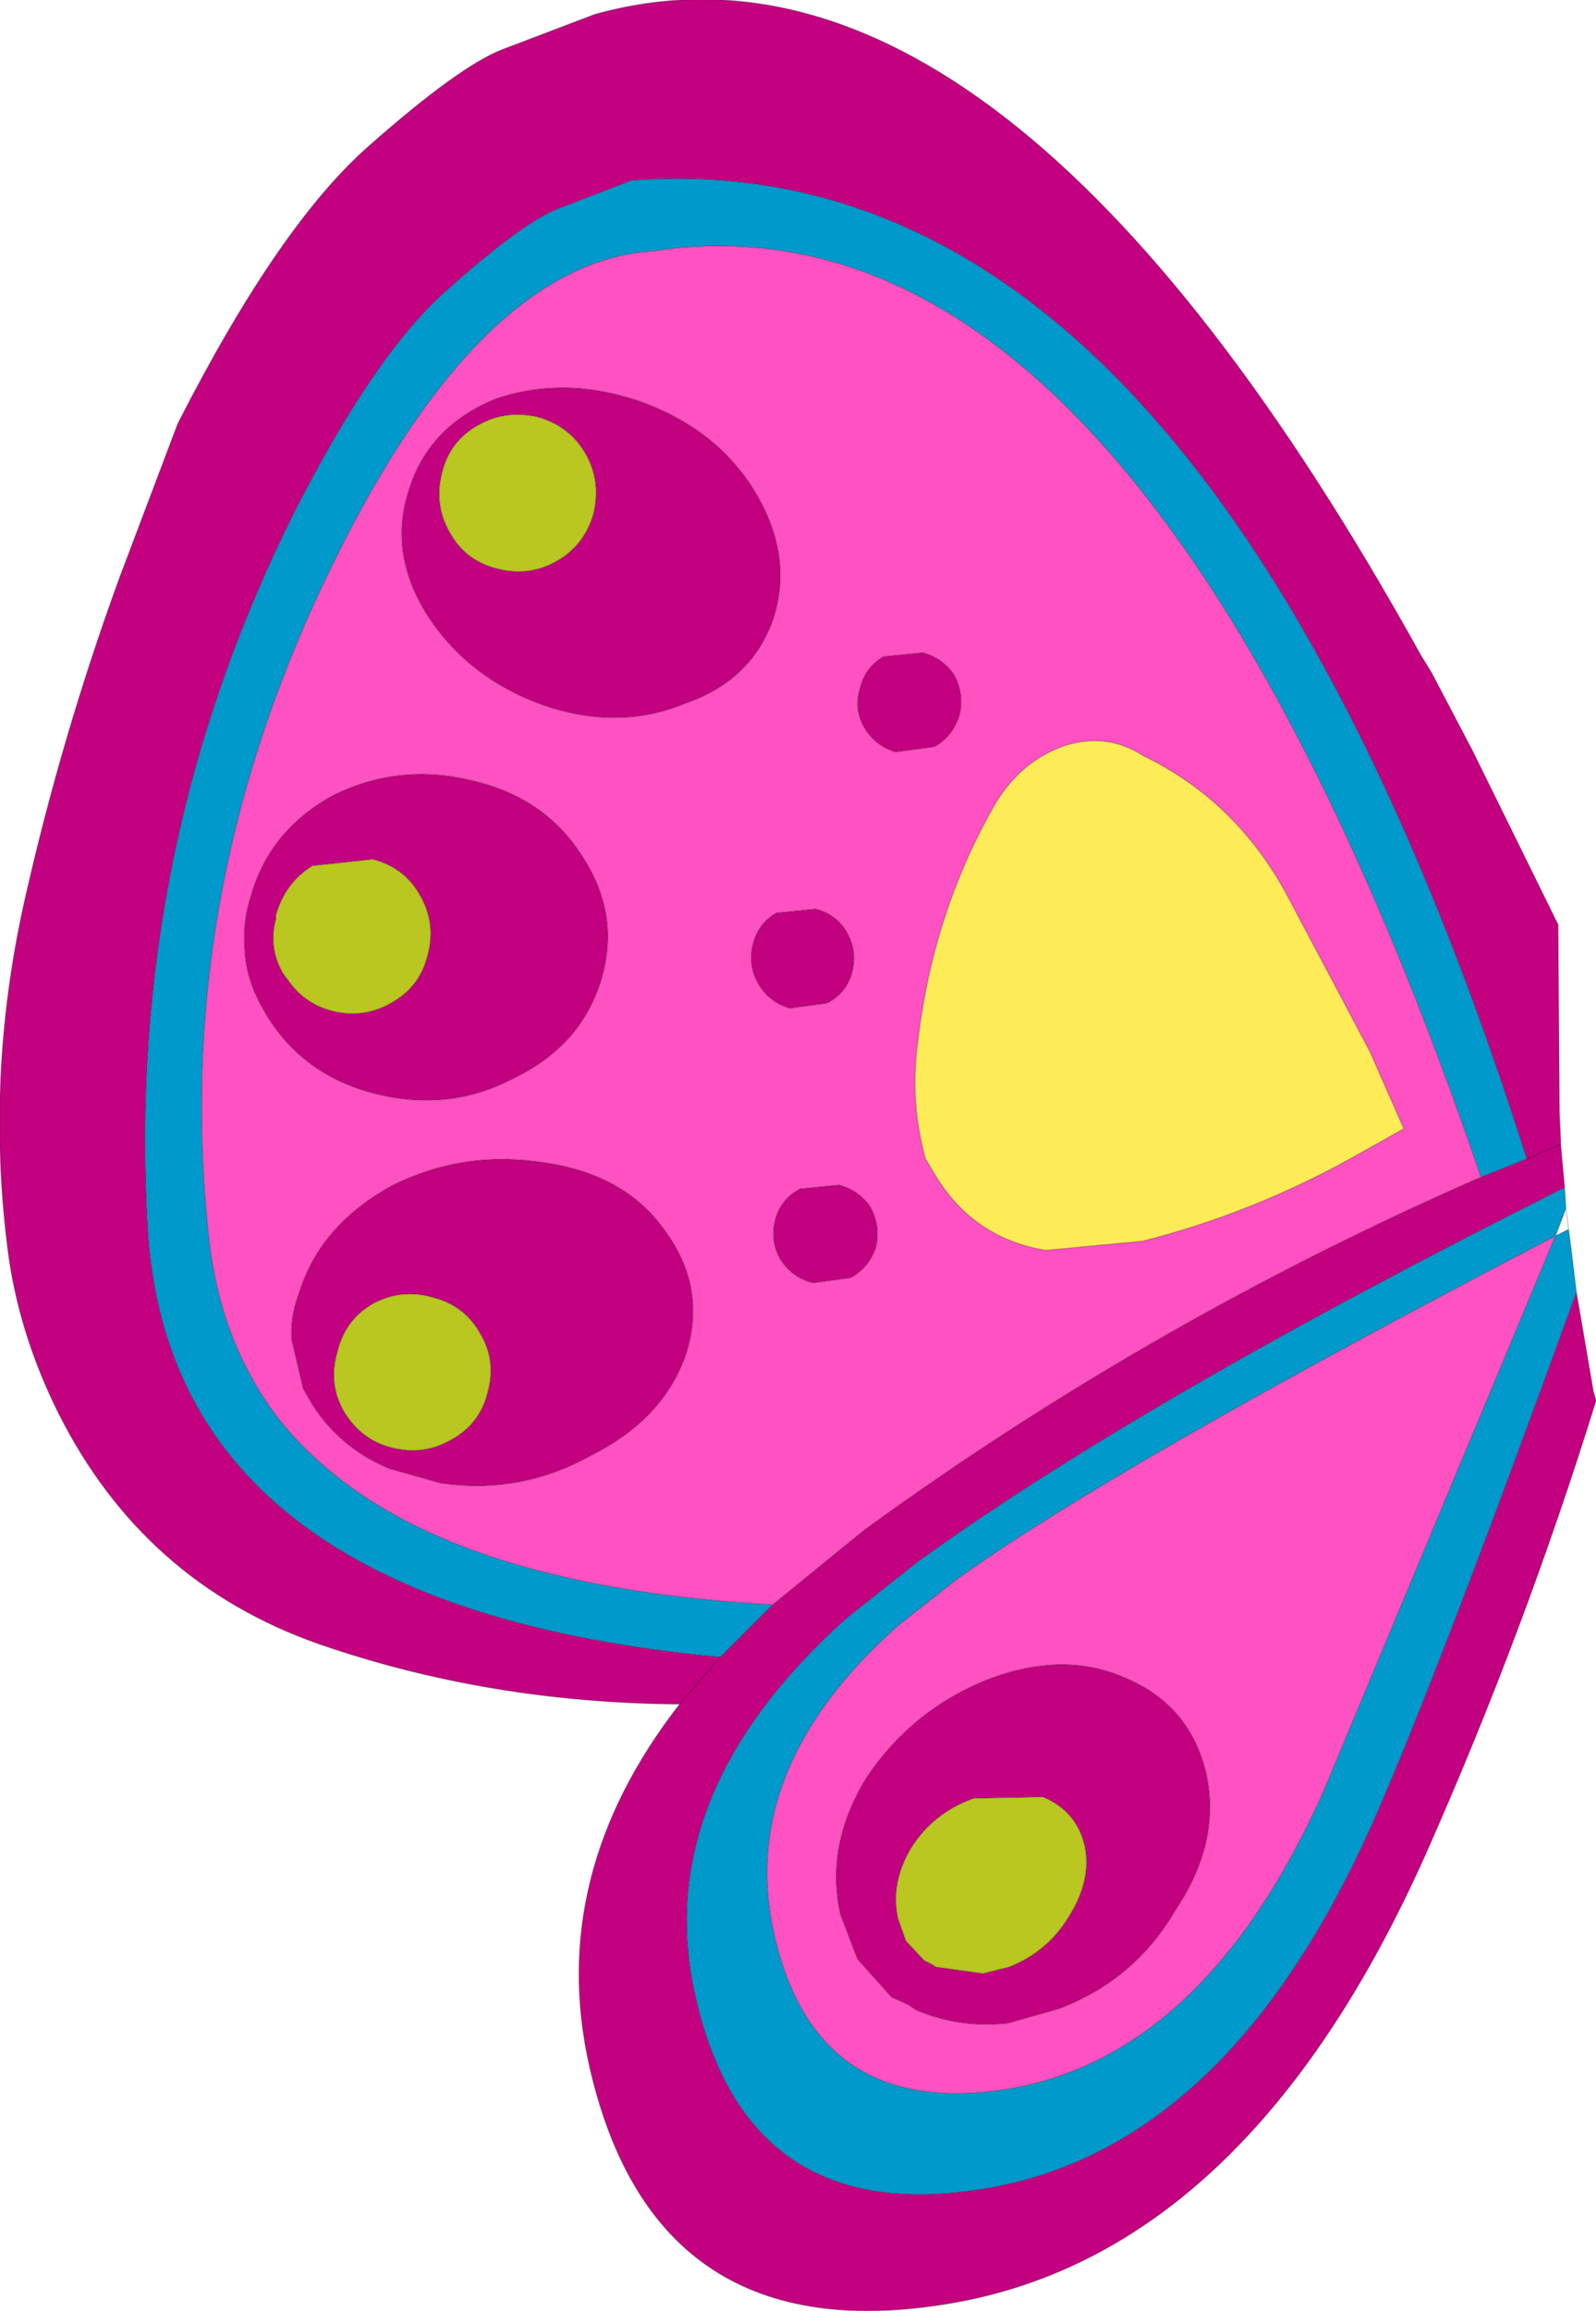 <?xml version="1.0" encoding="UTF-8" standalone="no"?>
<svg xmlns:xlink="http://www.w3.org/1999/xlink" height="88.35px" width="61.05px" xmlns="http://www.w3.org/2000/svg">
  <g transform="matrix(1.0, 0.0, 0.0, 1.0, 61.05, 44.15)">
    <path d="M-42.75 -27.9 Q-43.85 -27.3 -44.15 -26.05 -44.45 -24.85 -43.85 -23.8 -43.25 -22.7 -42.0 -22.4 -40.8 -22.1 -39.75 -22.7 -38.7 -23.3 -38.35 -24.5 -38.05 -25.75 -38.65 -26.8 -39.25 -27.85 -40.45 -28.2 -41.7 -28.5 -42.75 -27.9 M-42.1 -28.9 Q-39.45 -29.8 -36.55 -28.8 -33.65 -27.75 -32.2 -25.4 -30.7 -22.95 -31.45 -20.55 -32.25 -18.15 -34.85 -17.25 -37.4 -16.2 -40.3 -17.2 -43.2 -18.25 -44.75 -20.7 -46.2 -23.05 -45.4 -25.45 -44.65 -27.85 -42.1 -28.9 M-0.75 5.25 L-0.1 9.05 0.0 9.4 Q-2.75 18.25 -6.5 26.7 -13.3 41.95 -24.65 43.9 -36.0 45.85 -38.5 34.85 -40.15 27.55 -35.05 21.0 -42.35 20.95 -48.85 18.7 -55.55 16.35 -58.8 9.9 -60.25 7.0 -60.7 4.0 -61.65 -2.85 -60.1 -9.75 -58.7 -15.95 -56.5 -22.0 L-54.25 -27.95 Q-50.35 -35.6 -46.9 -38.6 -43.5 -41.6 -41.85 -42.25 L-38.3 -43.6 Q-22.7 -47.95 -6.7 -19.1 L-6.3 -18.45 -4.75 -15.5 -4.7 -15.4 -1.45 -8.8 -1.4 -1.6 -1.35 -0.55 -1.35 -0.4 -1.2 1.25 Q-17.45 9.4 -26.0 15.6 L-28.65 17.7 Q-36.2 24.45 -34.45 32.15 -32.45 41.1 -23.25 39.5 -14.05 37.9 -8.55 25.55 -6.15 20.15 -0.75 5.25 M-42.95 -14.3 Q-40.2 -13.65 -38.8 -11.45 -37.3 -9.2 -38.05 -6.7 -38.8 -4.2 -41.35 -2.95 -43.8 -1.65 -46.55 -2.3 -49.35 -2.95 -50.8 -5.25 L-51.0 -5.6 Q-51.7 -6.8 -51.7 -8.1 -51.75 -9.0 -51.45 -9.9 -50.75 -12.4 -48.3 -13.75 -45.75 -15.0 -42.95 -14.3 M-44.7 -7.6 Q-44.35 -8.85 -45.0 -9.95 -45.6 -11.0 -46.8 -11.3 L-49.1 -11.05 Q-50.15 -10.4 -50.5 -9.15 L-50.5 -9.0 Q-50.8 -7.9 -50.2 -6.9 L-49.9 -6.5 Q-49.3 -5.75 -48.35 -5.5 -47.15 -5.2 -46.1 -5.8 -45.0 -6.4 -44.7 -7.6 M-2.65 0.15 Q-15.05 -38.9 -36.9 -37.25 L-39.75 -36.15 Q-41.1 -35.6 -43.85 -33.15 -46.65 -30.75 -49.8 -24.55 -56.25 -11.65 -55.4 2.8 -54.55 17.25 -33.5 19.2 L-35.05 21.0 -33.5 19.2 -31.5 17.2 -28.0 14.35 Q-17.0 6.35 -4.4 0.85 L-2.65 0.15 -1.35 -0.4 -2.65 0.15 M-25.75 -19.2 Q-25.0 -19.0 -24.55 -18.35 -24.15 -17.6 -24.35 -16.8 -24.6 -16.0 -25.3 -15.6 L-26.8 -15.4 Q-27.6 -15.65 -28.0 -16.35 -28.4 -17.05 -28.15 -17.85 -27.95 -18.65 -27.25 -19.05 L-25.75 -19.2 M-31.35 -9.25 L-29.85 -9.4 Q-29.05 -9.2 -28.65 -8.5 -28.25 -7.8 -28.45 -7.0 -28.65 -6.2 -29.4 -5.8 L-30.85 -5.6 Q-31.65 -5.85 -32.05 -6.55 -32.45 -7.25 -32.25 -8.05 -32.05 -8.85 -31.35 -9.25 M-14.9 23.7 Q-14.35 26.3 -16.1 28.9 -17.65 31.55 -20.55 32.65 L-22.5 33.2 Q-24.35 33.4 -26.0 32.7 L-26.3 32.5 -26.95 32.2 -28.25 30.75 -28.9 29.05 Q-29.5 26.4 -27.9 23.8 -26.15 21.2 -23.25 20.05 -20.35 18.95 -18.0 20.0 -15.5 21.05 -14.9 23.7 M-27.55 3.55 Q-27.8 4.3 -28.5 4.7 L-29.95 4.9 Q-30.75 4.7 -31.2 4.0 -31.6 3.3 -31.4 2.5 -31.2 1.7 -30.45 1.3 L-28.95 1.15 Q-28.2 1.35 -27.75 2.0 -27.35 2.75 -27.55 3.55 M-35.65 2.85 Q-34.0 5.05 -34.8 7.6 -35.65 10.1 -38.45 11.5 -41.15 13.0 -44.2 12.55 L-46.15 12.0 Q-47.85 11.3 -48.9 9.85 L-49.1 9.55 -49.45 8.95 -49.9 7.05 Q-49.95 6.15 -49.6 5.25 -48.8 2.7 -46.1 1.2 -43.35 -0.2 -40.2 0.3 -37.15 0.75 -35.65 2.85 M-47.9 9.8 Q-47.25 10.9 -46.05 11.2 -44.85 11.5 -43.8 10.9 -42.7 10.3 -42.4 9.1 -42.05 7.85 -42.7 6.8 -43.3 5.75 -44.5 5.45 -45.7 5.1 -46.8 5.7 -47.85 6.3 -48.15 7.55 -48.5 8.75 -47.9 9.8 M-21.15 24.55 L-23.8 24.6 Q-25.35 25.15 -26.2 26.5 -27.0 27.85 -26.7 29.2 L-26.4 30.05 -25.7 30.8 -25.4 30.95 -25.25 31.05 -23.45 31.3 -22.45 31.05 Q-20.95 30.45 -20.15 29.1 -19.3 27.75 -19.55 26.45 -19.85 25.1 -21.15 24.55" fill="#c30080" fill-rule="evenodd" stroke="none"/>
    <path d="M-42.75 -27.9 Q-41.7 -28.5 -40.45 -28.2 -39.25 -27.85 -38.65 -26.8 -38.05 -25.75 -38.35 -24.5 -38.7 -23.3 -39.75 -22.7 -40.8 -22.1 -42.0 -22.4 -43.25 -22.7 -43.85 -23.8 -44.45 -24.85 -44.15 -26.05 -43.85 -27.3 -42.75 -27.9 M-44.7 -7.6 Q-45.0 -6.4 -46.1 -5.8 -47.15 -5.2 -48.35 -5.5 -49.3 -5.75 -49.9 -6.5 L-50.2 -6.9 Q-50.8 -7.9 -50.5 -9.0 L-50.5 -9.15 Q-50.15 -10.4 -49.1 -11.05 L-46.8 -11.3 Q-45.6 -11.0 -45.0 -9.95 -44.35 -8.85 -44.7 -7.6 M-21.15 24.55 Q-19.85 25.1 -19.55 26.45 -19.3 27.75 -20.15 29.1 -20.95 30.45 -22.45 31.05 L-23.45 31.3 -25.25 31.05 -25.4 30.95 -25.7 30.8 -26.4 30.05 -26.7 29.2 Q-27.0 27.85 -26.2 26.5 -25.35 25.15 -23.8 24.6 L-21.15 24.55 M-47.9 9.8 Q-48.5 8.75 -48.15 7.55 -47.85 6.3 -46.8 5.7 -45.7 5.1 -44.5 5.45 -43.3 5.75 -42.7 6.8 -42.05 7.85 -42.4 9.1 -42.7 10.3 -43.8 10.9 -44.85 11.5 -46.05 11.2 -47.25 10.9 -47.9 9.8" fill="#bac720" fill-rule="evenodd" stroke="none"/>
    <path d="M-20.3 -15.65 Q-18.7 -16.15 -17.3 -15.25 -13.7 -13.5 -11.75 -9.8 L-8.65 -3.95 -7.35 -1.0 -9.4 0.15 Q-13.2 2.25 -17.35 3.3 L-21.05 3.65 Q-23.75 3.2 -25.2 0.9 L-25.65 0.15 Q-26.25 -2.05 -25.95 -4.25 -25.4 -9.15 -23.05 -13.3 -22.05 -15.05 -20.3 -15.65" fill="#fdec57" fill-rule="evenodd" stroke="none"/>
    <path d="M-42.1 -28.9 Q-44.65 -27.85 -45.4 -25.45 -46.2 -23.05 -44.75 -20.7 -43.2 -18.25 -40.3 -17.2 -37.4 -16.2 -34.85 -17.25 -32.25 -18.15 -31.45 -20.55 -30.7 -22.95 -32.2 -25.4 -33.65 -27.75 -36.55 -28.8 -39.45 -29.8 -42.1 -28.9 M-42.95 -14.3 Q-45.75 -15.0 -48.3 -13.75 -50.75 -12.4 -51.45 -9.9 -51.75 -9.0 -51.7 -8.1 -51.7 -6.8 -51.0 -5.6 L-50.8 -5.25 Q-49.35 -2.95 -46.55 -2.3 -43.8 -1.65 -41.35 -2.95 -38.8 -4.2 -38.05 -6.7 -37.3 -9.2 -38.8 -11.45 -40.2 -13.65 -42.95 -14.3 M-25.75 -19.2 L-27.25 -19.05 Q-27.95 -18.65 -28.15 -17.85 -28.4 -17.05 -28.0 -16.35 -27.6 -15.65 -26.8 -15.4 L-25.3 -15.6 Q-24.6 -16.0 -24.35 -16.8 -24.15 -17.6 -24.55 -18.35 -25.0 -19.0 -25.75 -19.2 M-20.3 -15.65 Q-22.05 -15.05 -23.05 -13.3 -25.4 -9.15 -25.95 -4.25 -26.25 -2.05 -25.65 0.15 L-25.2 0.9 Q-23.75 3.2 -21.05 3.65 L-17.35 3.3 Q-13.2 2.25 -9.4 0.15 L-7.35 -1.0 -8.65 -3.95 -11.75 -9.8 Q-13.7 -13.5 -17.3 -15.25 -18.7 -16.15 -20.3 -15.65 M-31.35 -9.25 Q-32.05 -8.85 -32.25 -8.05 -32.45 -7.25 -32.05 -6.55 -31.65 -5.85 -30.85 -5.6 L-29.4 -5.8 Q-28.65 -6.2 -28.45 -7.0 -28.25 -7.8 -28.65 -8.5 -29.05 -9.2 -29.85 -9.4 L-31.35 -9.25 M-31.5 17.2 Q-43.3 16.55 -48.65 11.9 -50.35 10.45 -51.35 8.65 -52.7 6.3 -53.05 3.3 -54.5 -9.55 -48.7 -21.8 -42.9 -34.1 -36.1 -34.55 -17.45 -37.4 -4.4 0.85 -17.0 6.35 -28.0 14.35 L-31.5 17.2 M-14.9 23.7 Q-15.5 21.05 -18.0 20.0 -20.35 18.95 -23.25 20.05 -26.15 21.2 -27.9 23.8 -29.5 26.4 -28.9 29.05 L-28.25 30.75 -26.95 32.2 -26.3 32.5 -26.0 32.7 Q-24.35 33.4 -22.5 33.2 L-20.55 32.65 Q-17.65 31.55 -16.1 28.9 -14.35 26.3 -14.9 23.7 M-1.55 3.1 L-10.45 24.4 Q-14.95 34.4 -22.4 35.7 -29.85 36.95 -31.45 29.75 -32.85 23.45 -26.7 18.0 L-24.55 16.3 Q-18.55 11.95 -1.55 3.1 M-35.65 2.85 Q-37.15 0.75 -40.2 0.3 -43.35 -0.2 -46.1 1.2 -48.8 2.7 -49.6 5.25 -49.95 6.15 -49.9 7.05 L-49.45 8.95 -49.1 9.55 -48.9 9.85 Q-47.85 11.3 -46.15 12.0 L-44.2 12.55 Q-41.15 13.0 -38.45 11.5 -35.65 10.1 -34.8 7.6 -34.0 5.05 -35.65 2.85 M-27.55 3.55 Q-27.35 2.75 -27.75 2.0 -28.2 1.35 -28.95 1.15 L-30.45 1.3 Q-31.2 1.7 -31.4 2.5 -31.6 3.3 -31.2 4.0 -30.75 4.7 -29.95 4.9 L-28.5 4.7 Q-27.8 4.3 -27.55 3.55" fill="#ff51c2" fill-rule="evenodd" stroke="none"/>
    <path d="M-1.2 1.25 L-1.15 2.05 -1.55 3.1 -1.05 2.85 -0.95 3.6 -0.75 5.25 Q-6.15 20.15 -8.55 25.55 -14.05 37.9 -23.25 39.5 -32.45 41.1 -34.45 32.15 -36.2 24.45 -28.65 17.7 L-26.0 15.6 Q-17.45 9.4 -1.2 1.25 M-33.5 19.2 Q-54.55 17.25 -55.4 2.8 -56.25 -11.65 -49.8 -24.55 -46.65 -30.75 -43.85 -33.15 -41.1 -35.6 -39.75 -36.15 L-36.9 -37.25 Q-15.05 -38.9 -2.65 0.15 L-4.4 0.85 Q-17.45 -37.4 -36.1 -34.55 -42.9 -34.1 -48.7 -21.8 -54.5 -9.55 -53.05 3.3 -52.7 6.3 -51.35 8.65 -50.35 10.45 -48.65 11.9 -43.3 16.55 -31.5 17.2 L-33.5 19.2 M-1.55 3.1 Q-18.55 11.95 -24.55 16.3 L-26.7 18.0 Q-32.85 23.45 -31.45 29.75 -29.85 36.95 -22.4 35.7 -14.95 34.4 -10.45 24.4 L-1.55 3.1" fill="#0099cc" fill-rule="evenodd" stroke="none"/>
    <path d="M-42.75 -27.9 Q-41.7 -28.5 -40.45 -28.2 -39.25 -27.85 -38.65 -26.8 -38.05 -25.75 -38.35 -24.5 -38.7 -23.3 -39.75 -22.7 -40.8 -22.1 -42.0 -22.4 -43.25 -22.7 -43.85 -23.8 -44.45 -24.85 -44.15 -26.05 -43.85 -27.3 -42.75 -27.9 M-42.1 -28.9 Q-39.45 -29.8 -36.55 -28.8 -33.65 -27.75 -32.2 -25.4 -30.7 -22.95 -31.45 -20.55 -32.25 -18.15 -34.85 -17.25 -37.4 -16.2 -40.3 -17.2 -43.2 -18.25 -44.75 -20.7 -46.2 -23.05 -45.4 -25.45 -44.65 -27.85 -42.1 -28.9 M-0.75 5.25 L-0.1 9.05 0.0 9.4 Q-2.75 18.25 -6.5 26.7 -13.3 41.95 -24.65 43.9 -36.0 45.85 -38.5 34.85 -40.15 27.55 -35.05 21.0 -42.35 20.95 -48.85 18.7 -55.55 16.35 -58.8 9.9 -60.25 7.0 -60.7 4.0 -61.65 -2.85 -60.1 -9.75 -58.7 -15.95 -56.5 -22.0 L-54.25 -27.95 Q-50.35 -35.6 -46.9 -38.6 -43.5 -41.6 -41.85 -42.25 L-38.3 -43.6 Q-22.7 -47.95 -6.7 -19.1 L-6.3 -18.45 -4.75 -15.5 -4.7 -15.4 -1.45 -8.8 -1.4 -1.6 -1.35 -0.55 -1.35 -0.4 -1.2 1.25 -1.15 2.05 -1.05 2.85 -0.95 3.6 -0.75 5.25 Q-6.15 20.15 -8.55 25.55 -14.05 37.9 -23.25 39.5 -32.45 41.1 -34.45 32.15 -36.2 24.45 -28.65 17.7 L-26.0 15.6 Q-17.45 9.4 -1.2 1.25 M-42.95 -14.3 Q-40.2 -13.65 -38.8 -11.45 -37.3 -9.2 -38.05 -6.7 -38.8 -4.2 -41.35 -2.95 -43.8 -1.65 -46.55 -2.3 -49.35 -2.95 -50.8 -5.25 L-51.0 -5.6 Q-51.7 -6.8 -51.7 -8.1 -51.75 -9.0 -51.45 -9.9 -50.75 -12.4 -48.3 -13.75 -45.75 -15.0 -42.95 -14.3 M-44.7 -7.6 Q-45.0 -6.4 -46.1 -5.8 -47.15 -5.2 -48.35 -5.5 -49.3 -5.75 -49.9 -6.5 L-50.2 -6.9 Q-50.8 -7.9 -50.5 -9.0 L-50.5 -9.15 Q-50.15 -10.4 -49.1 -11.05 L-46.8 -11.3 Q-45.6 -11.0 -45.0 -9.95 -44.35 -8.85 -44.7 -7.6 M-33.5 19.2 Q-54.55 17.25 -55.4 2.8 -56.25 -11.65 -49.8 -24.55 -46.65 -30.75 -43.85 -33.15 -41.1 -35.6 -39.75 -36.15 L-36.9 -37.25 Q-15.05 -38.9 -2.65 0.15 L-1.35 -0.4 M-25.75 -19.2 Q-25.0 -19.0 -24.55 -18.35 -24.15 -17.6 -24.35 -16.8 -24.6 -16.0 -25.3 -15.6 L-26.8 -15.4 Q-27.6 -15.65 -28.0 -16.35 -28.4 -17.05 -28.15 -17.85 -27.95 -18.65 -27.25 -19.05 L-25.75 -19.2 M-20.3 -15.65 Q-18.7 -16.15 -17.3 -15.25 -13.7 -13.5 -11.75 -9.8 L-8.65 -3.95 -7.35 -1.0 -9.4 0.15 Q-13.2 2.25 -17.35 3.3 L-21.05 3.65 Q-23.75 3.2 -25.2 0.9 L-25.65 0.15 Q-26.25 -2.05 -25.95 -4.25 -25.4 -9.15 -23.05 -13.3 -22.05 -15.05 -20.3 -15.65 M-31.35 -9.25 L-29.85 -9.4 Q-29.05 -9.2 -28.65 -8.5 -28.25 -7.8 -28.45 -7.0 -28.65 -6.2 -29.4 -5.8 L-30.85 -5.6 Q-31.65 -5.85 -32.05 -6.55 -32.45 -7.25 -32.25 -8.05 -32.05 -8.85 -31.35 -9.25 M-31.5 17.2 Q-43.3 16.55 -48.65 11.9 -50.35 10.45 -51.35 8.65 -52.7 6.3 -53.05 3.3 -54.5 -9.55 -48.7 -21.8 -42.9 -34.1 -36.1 -34.55 -17.45 -37.4 -4.4 0.85 L-2.65 0.15 M-1.15 2.05 L-1.55 3.1 -1.05 2.85 M-14.9 23.7 Q-14.35 26.3 -16.1 28.9 -17.65 31.55 -20.55 32.65 L-22.5 33.2 Q-24.35 33.4 -26.0 32.7 L-26.3 32.5 -26.95 32.2 -28.25 30.75 -28.9 29.05 Q-29.5 26.4 -27.9 23.8 -26.15 21.2 -23.25 20.05 -20.35 18.95 -18.0 20.0 -15.5 21.05 -14.9 23.7 M-1.55 3.1 Q-18.55 11.95 -24.55 16.3 L-26.7 18.0 Q-32.85 23.45 -31.45 29.75 -29.85 36.95 -22.4 35.7 -14.95 34.4 -10.45 24.4 L-1.55 3.1 M-27.55 3.55 Q-27.8 4.3 -28.5 4.7 L-29.95 4.9 Q-30.75 4.7 -31.2 4.0 -31.6 3.3 -31.4 2.5 -31.2 1.7 -30.45 1.3 L-28.95 1.15 Q-28.2 1.35 -27.75 2.0 -27.35 2.75 -27.55 3.55 M-35.65 2.85 Q-34.0 5.05 -34.8 7.6 -35.65 10.1 -38.45 11.5 -41.15 13.0 -44.2 12.55 L-46.15 12.0 Q-47.85 11.3 -48.9 9.85 L-49.1 9.55 -49.45 8.95 -49.9 7.05 Q-49.95 6.15 -49.6 5.25 -48.8 2.7 -46.1 1.2 -43.35 -0.2 -40.2 0.3 -37.15 0.75 -35.65 2.85 M-35.05 21.0 L-33.5 19.2 -31.5 17.2 -28.0 14.35 Q-17.0 6.35 -4.4 0.85 M-21.15 24.55 Q-19.85 25.1 -19.55 26.45 -19.3 27.75 -20.15 29.1 -20.95 30.45 -22.45 31.05 L-23.45 31.3 -25.25 31.05 -25.4 30.95 -25.7 30.8 -26.4 30.05 -26.7 29.2 Q-27.0 27.85 -26.2 26.5 -25.35 25.15 -23.8 24.6 L-21.15 24.55 M-47.9 9.8 Q-48.5 8.75 -48.15 7.55 -47.85 6.3 -46.8 5.7 -45.7 5.1 -44.5 5.45 -43.3 5.75 -42.7 6.8 -42.05 7.85 -42.4 9.1 -42.7 10.3 -43.8 10.9 -44.85 11.5 -46.05 11.2 -47.25 10.9 -47.9 9.8" fill="none" stroke="#000000" stroke-linecap="round" stroke-linejoin="round" stroke-opacity="0.2" stroke-width="0.05"/>
  </g>
</svg>
